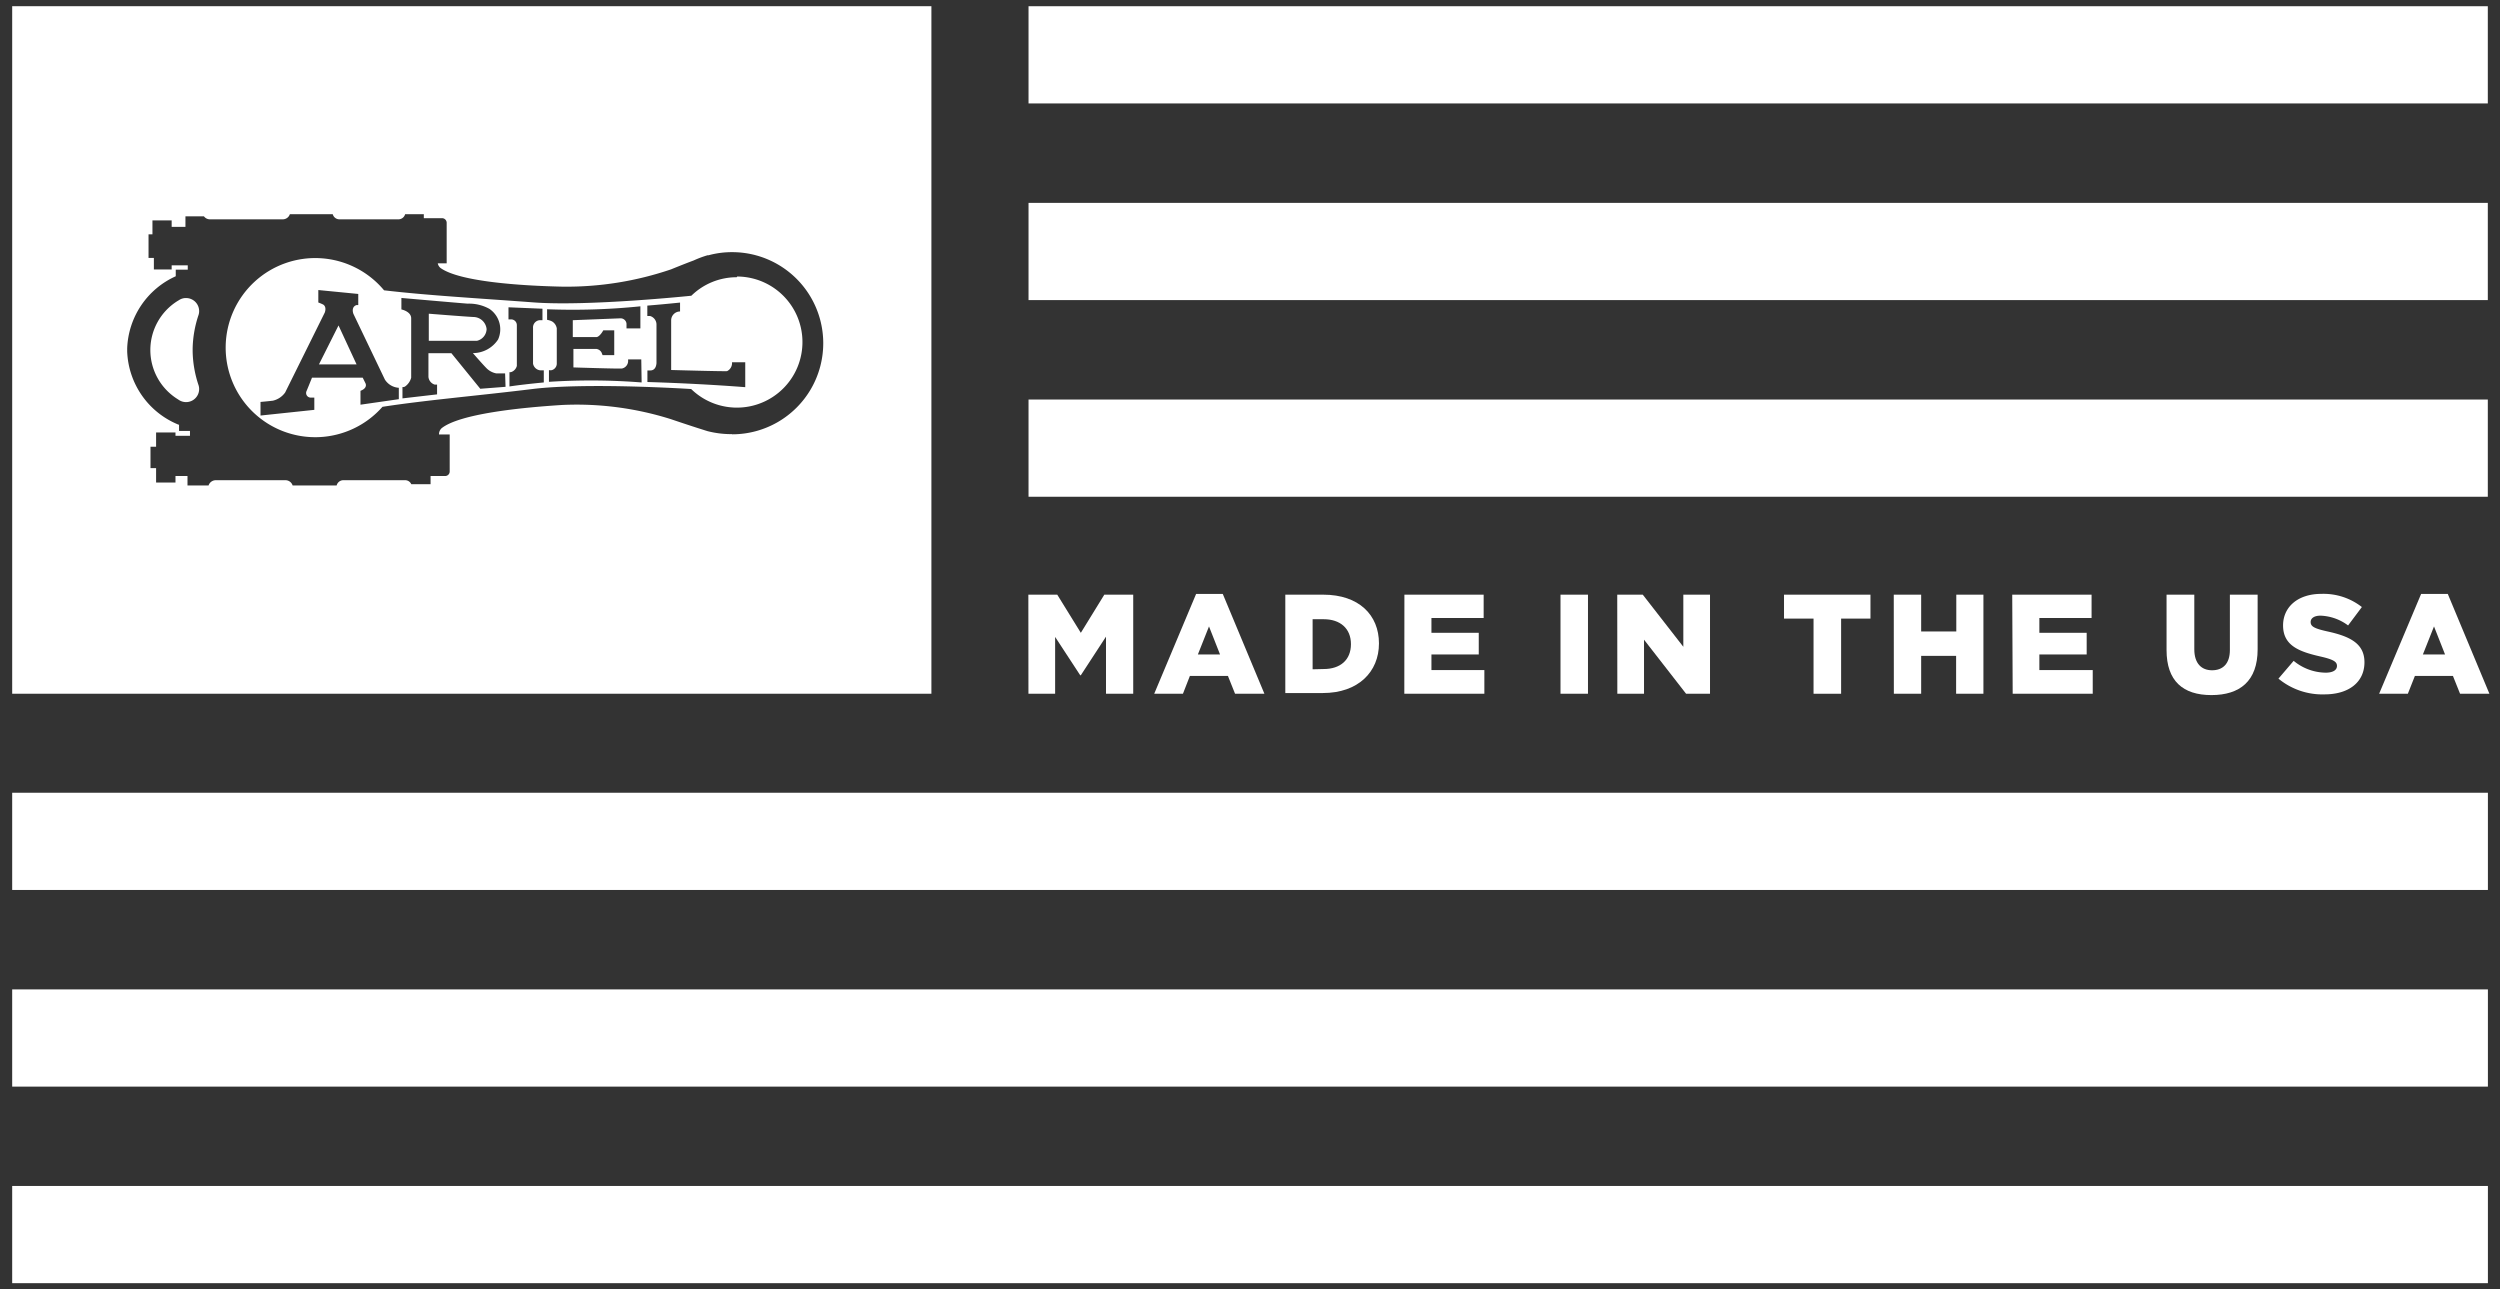 <svg id="Layer_1" data-name="Layer 1" xmlns="http://www.w3.org/2000/svg" viewBox="0 0 281.08 144.97"><rect x="0" y="0" width="281.08" height="144.97" fill="#333333" stroke="none"/><defs><style>.cls-1{fill:#fff;}</style></defs><rect class="cls-1" x="115.64" y="22.81" width="164.07" height="10.93"/><rect class="cls-1" x="115.64" y="0.7" width="164.07" height="10.93"/><rect class="cls-1" x="115.64" y="44.92" width="164.07" height="10.93"/><rect class="cls-1" x="1.37" y="89.13" width="278.35" height="10.93"/><rect class="cls-1" x="1.37" y="111.24" width="278.35" height="10.93"/><rect class="cls-1" x="1.37" y="133.34" width="278.35" height="10.93"/><polygon class="cls-1" points="35.86 40.97 40.09 40.97 38.06 36.59 35.86 40.97"/><path class="cls-1" d="M54.71,37a1.51,1.51,0,0,0-1.5-1.36c-1-.05-5-.37-5-.37v3.05h5.4A1.4,1.4,0,0,0,54.71,37Z"/><path class="cls-1" d="M82.84,31.17a7.28,7.28,0,0,0-5.11,2.08S66.13,34.46,60,34s-11.9-.78-16.82-1.36A10.07,10.07,0,1,0,43,45.74c4.91-.76,10.66-1.24,16.85-2s17.86,0,17.86,0a7.37,7.37,0,1,0,5.16-12.65Zm-38,13.71-4.31.62V43.94c.86-.32.56-.85.56-.85l-.31-.63h-5.7S34.46,44,34.45,44a.52.52,0,0,0,.42.7h.47v1.38l-6.05.64V45.19s.82-.07,1.39-.14a2.34,2.34,0,0,0,1.38-.92l4.46-9c.17-.51,0-.82-.25-.92a4.66,4.66,0,0,0-.48-.2v-1.4l4.49.44V34.3l-.2,0c-.66.23-.34,1-.34,1l3.53,7.37a2,2,0,0,0,1.57.93Zm12-1.39L54,43.71l-3.25-4H48.17v2.65a1,1,0,0,0,.7.88h.27v1.1l-3.89.45V43.52a.53.53,0,0,0,.27-.05,1.77,1.77,0,0,0,.71-1s0-6.68,0-6.68c0-.78-1.1-1-1.1-1V33.5s6.84.6,7.46.64a4.69,4.69,0,0,1,2.44.59A2.78,2.78,0,0,1,56,38.17a3.39,3.39,0,0,1-2.83,1.53s1,1.16,1.52,1.69a2.08,2.08,0,0,0,1.1.59l1,0ZM61.14,43c-1.58.15-2.86.3-3.86.45V41.85a.62.62,0,0,0,.3-.06,1,1,0,0,0,.53-.65s0-4.58,0-4.59a.65.65,0,0,0-.59-.64h-.35V34.55l3.82.16V36h-.33a.82.82,0,0,0-.73.88v4a.92.92,0,0,0,.85.76h.36Zm11,0a72.94,72.94,0,0,0-10.42-.07V41.61a.63.63,0,0,0,.34,0,.77.77,0,0,0,.54-.69v-4a1.12,1.12,0,0,0-.53-.78,1.87,1.87,0,0,0-.56-.18V34.77A75.21,75.21,0,0,0,72,34.44v2.48H70.44V36.4a.67.67,0,0,0-.7-.61L64.4,36V37.9h2.69c.39-.09.74-.76.74-.76h1.23v2.79H67.75l-.12-.3a.78.78,0,0,0-.58-.4H64.47v2.08s5.24.17,5.47.12a.87.87,0,0,0,.68-.78v-.24H72.1Zm11.65.53q-5.2-.4-11-.58v-1.3l.33,0c.4,0,.65-.29.69-.82V36.53a1,1,0,0,0-.72-1h-.31V34.36c1-.08,2.21-.19,3.68-.34v1a1,1,0,0,0-1,1v5.58s5.64.16,6.28.13a1,1,0,0,0,.56-1h1.49Z"/><path class="cls-1" d="M1.37.7V78H104.72V.7ZM82.32,48.81a10.74,10.74,0,0,1-2.75-.33l-.26-.08-.25-.08c-1.54-.48-3.62-1.19-3.62-1.19a35.2,35.2,0,0,0-12.21-1.6c-4.79.3-11.5,1-13.56,2.6a.91.91,0,0,0-.31.72l1.2,0V53a.51.51,0,0,1-.51.52H48.41v.92H46.24a.75.75,0,0,0-.66-.45h-7a.78.78,0,0,0-.73.59H32.9a.85.85,0,0,0-.81-.59H24.26a.86.86,0,0,0-.81.59H21.08V53.52H19.73v.73H17.55V52.63h-.63v-2.4h.63V48.62h2.18V49h1.63v-.55H20.13v-.7h-.05a9.25,9.25,0,0,1-5.78-8.23v-.36a9.26,9.26,0,0,1,5.46-8.1v-.74h1.35v-.49H19.3v.47h-2V29h-.6V26.35h.44V24.78H19.3v.73h1.55V24.32h2.08a.83.83,0,0,0,.68.34h8.17a.84.84,0,0,0,.81-.58h4.82a.78.78,0,0,0,.73.58h6.68a.78.78,0,0,0,.73-.58h2.1v.45H49.7a.52.52,0,0,1,.52.52v4.56l-1,0a.89.89,0,0,0,.31.52c2.12,1.53,8.94,2,13.74,2.1a36.46,36.46,0,0,0,12.19-1.95s1.26-.52,2.54-1a11.49,11.49,0,0,1,1.55-.58l.11,0a10,10,0,0,1,2.66-.35,10.24,10.24,0,0,1,0,20.48Z"/><path class="cls-1" d="M22.31,35.45a1.39,1.39,0,0,0,.08-.46,1.47,1.47,0,0,0-1.47-1.48,1.39,1.39,0,0,0-.79.23l-.15.09a6.5,6.5,0,0,0,0,11.05l.15.1a1.47,1.47,0,0,0,2.26-1.25,1.39,1.39,0,0,0-.08-.46,12.61,12.61,0,0,1-.65-3.75V39.2A12.55,12.55,0,0,1,22.31,35.45Z"/><path class="cls-1" d="M115.62,66.86h3.25l2.65,4.29,2.64-4.29h3.25V78h-3.06V71.58l-2.83,4.34h-.07l-2.82-4.31V78h-3Z"/><path class="cls-1" d="M134.48,66.78h3L142.16,78h-3.3l-.8-2h-4.28L133,78h-3.23Zm2.69,6.8-1.24-3.15-1.25,3.15Z"/><path class="cls-1" d="M144.51,66.86h4.27c4,0,6.26,2.28,6.26,5.48v0c0,3.2-2.33,5.58-6.32,5.58h-4.21Zm4.32,8.36c1.84,0,3.06-1,3.06-2.8v0c0-1.77-1.22-2.8-3.06-2.8h-1.25v5.63Z"/><path class="cls-1" d="M157.9,66.86h8.91v2.62h-5.87v1.67h5.32v2.43h-5.32v1.76h5.95V78h-9Z"/><path class="cls-1" d="M175.45,66.86h3.09V78h-3.09Z"/><path class="cls-1" d="M181.83,66.86h2.87l4.56,5.86V66.86h3V78h-2.69l-4.73-6.08V78h-3Z"/><path class="cls-1" d="M203.9,69.55h-3.32V66.86h9.72v2.69H207V78H203.9Z"/><path class="cls-1" d="M212.92,66.86H216V71h3.95V66.86H223V78h-3.07V73.74H216V78h-3.07Z"/><path class="cls-1" d="M226.24,66.86h8.92v2.62h-5.87v1.67h5.32v2.43h-5.32v1.76h6V78h-9Z"/><path class="cls-1" d="M243.59,73.09V66.86h3.12V73c0,1.6.81,2.36,2,2.36s2-.72,2-2.28V66.86h3.12V73c0,3.58-2,5.15-5.2,5.15S243.59,76.56,243.59,73.09Z"/><path class="cls-1" d="M256.17,76.3l1.71-2a5.75,5.75,0,0,0,3.6,1.33c.82,0,1.27-.29,1.27-.76v0c0-.46-.37-.72-1.87-1.06-2.36-.54-4.19-1.21-4.19-3.49v0c0-2.06,1.64-3.55,4.3-3.55a7,7,0,0,1,4.56,1.48L264,70.32a5.5,5.5,0,0,0-3.1-1.1c-.75,0-1.11.32-1.11.71v0c0,.5.38.73,1.92,1.07,2.55.56,4.13,1.38,4.13,3.46v0c0,2.26-1.79,3.61-4.48,3.61A7.74,7.74,0,0,1,256.17,76.3Z"/><path class="cls-1" d="M272.21,66.78h3L279.89,78h-3.3l-.8-2h-4.28l-.79,2h-3.23Zm2.69,6.8-1.24-3.15-1.25,3.15Z"/></svg>
